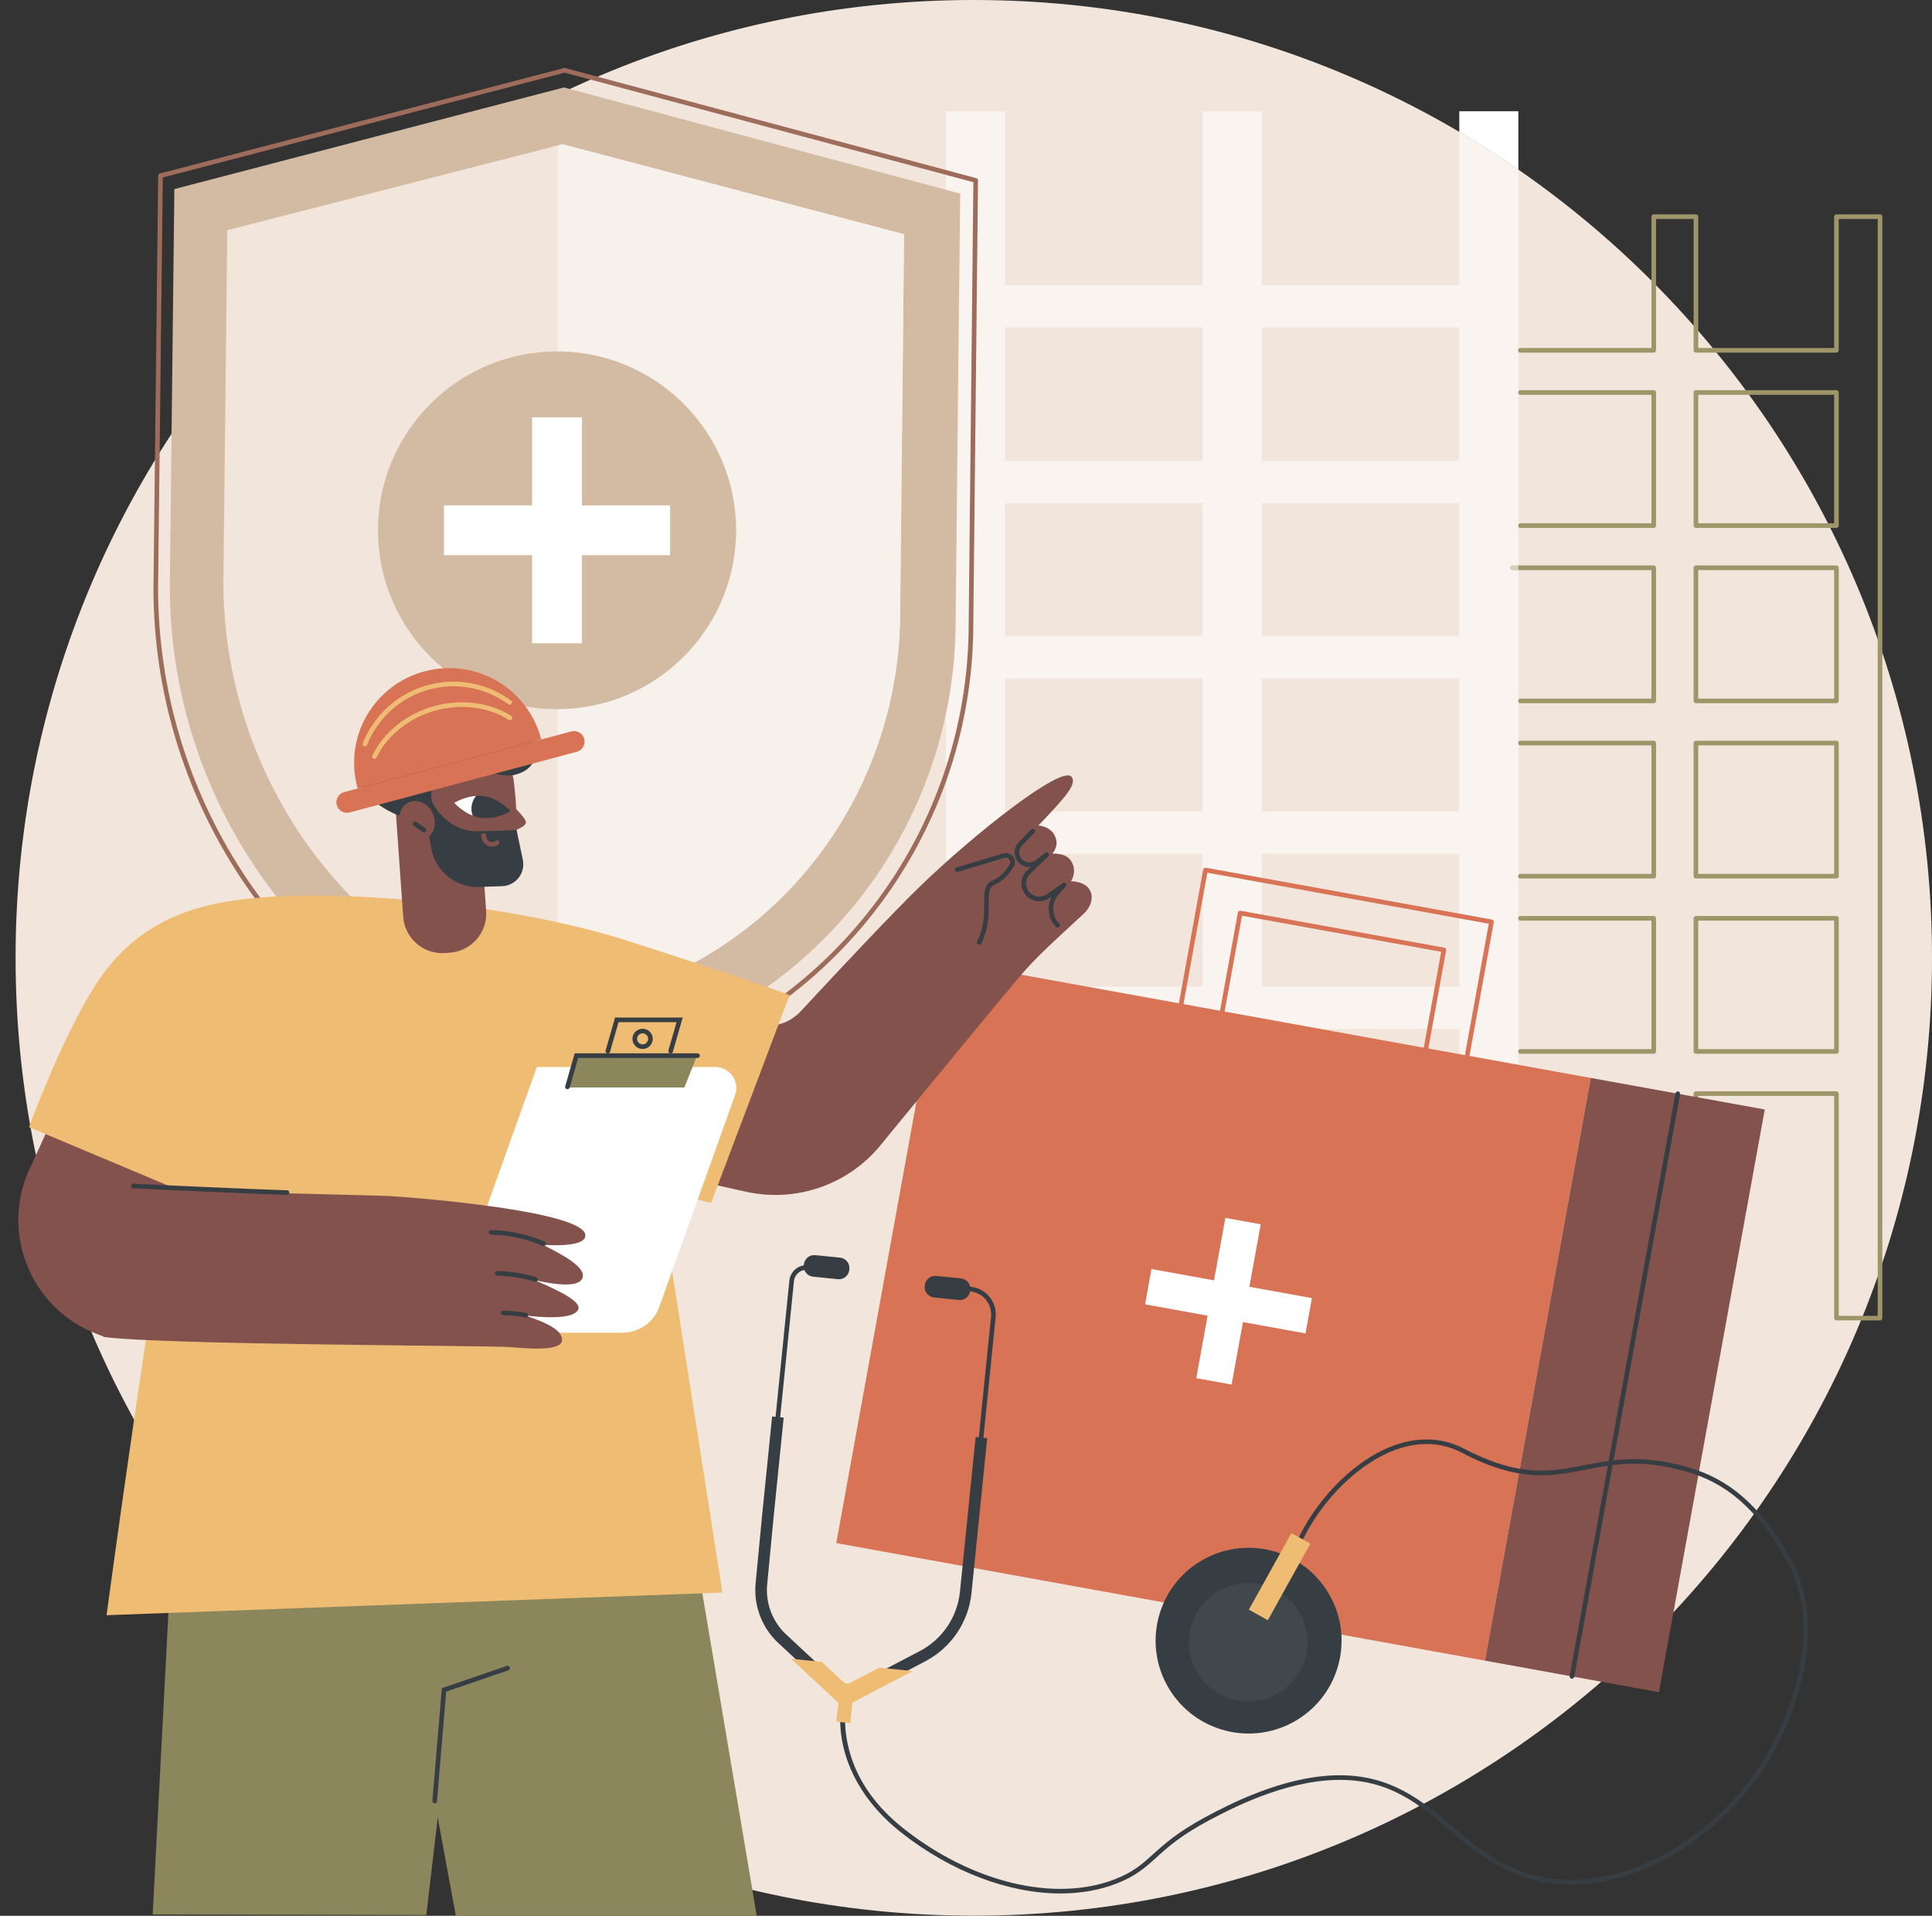 <?xml version="1.0" encoding="UTF-8"?><svg xmlns="http://www.w3.org/2000/svg" xmlns:xlink="http://www.w3.org/1999/xlink" height="1830.0" preserveAspectRatio="xMidYMid meet" version="1.0" viewBox="319.7 335.0 1845.7 1830.0" width="1845.7" zoomAndPan="magnify"><rect x="319.7" y="335.0" width="1845.7" height="1830.0" fill="#333333" stroke="none"/><defs><clipPath id="a"><path d="M 1713 441.27 L 1770.23 441.27 L 1770.23 498 L 1713 498 Z M 1713 441.27"/></clipPath><clipPath id="b"><path d="M 1223.359 441.27 L 1770.23 441.27 L 1770.23 1646.281 L 1223.359 1646.281 Z M 1223.359 441.27"/></clipPath><clipPath id="c"><path d="M 1762 668 L 1770.23 668 L 1770.23 1382 L 1762 1382 Z M 1762 668"/></clipPath><clipPath id="d"><path d="M 770 1095 L 808 1095 L 808 1117 L 770 1117 Z M 770 1095"/></clipPath><clipPath id="e"><path d="M 753.684 1101.898 C 753.684 1101.898 767.238 1093.371 782.059 1095.559 C 796.887 1097.75 807.367 1109.828 807.367 1109.828 C 807.367 1109.828 793.816 1118.359 778.992 1116.172 C 764.172 1113.98 753.684 1101.898 753.684 1101.898"/></clipPath></defs><g><g><path d="M 2165.406 1249.953 C 2165.406 1755.262 1755.574 2164.891 1249.996 2164.891 C 744.434 2164.891 334.59 1755.262 334.59 1249.953 C 334.59 744.641 744.434 335.004 1249.996 335.004 C 1755.574 335.004 2165.406 744.641 2165.406 1249.953" fill="#f2e6dc"/></g><g><path d="M 1899.574 839.273 L 1772.121 839.273 C 1770.91 839.273 1769.922 838.289 1769.922 837.078 C 1769.922 835.859 1770.91 834.871 1772.121 834.871 L 1897.363 834.871 L 1897.363 712.121 L 1772.121 712.121 C 1770.91 712.121 1769.922 711.133 1769.922 709.91 C 1769.922 708.688 1770.91 707.703 1772.121 707.703 L 1899.574 707.703 C 1900.793 707.703 1901.781 708.688 1901.781 709.91 L 1901.781 837.078 C 1901.781 838.289 1900.793 839.273 1899.574 839.273 M 1942.09 834.871 L 2071.906 834.871 L 2071.906 712.121 L 1942.09 712.121 L 1942.09 834.871 M 2074.102 839.273 L 1939.879 839.273 C 1938.656 839.273 1937.672 838.289 1937.672 837.078 L 1937.672 709.91 C 1937.672 708.688 1938.656 707.703 1939.879 707.703 L 2074.102 707.703 C 2075.324 707.703 2076.312 708.688 2076.312 709.91 L 2076.312 837.078 C 2076.312 838.289 2075.324 839.273 2074.102 839.273 M 1899.574 1006.711 L 1772.121 1006.711 C 1770.91 1006.711 1769.922 1005.723 1769.922 1004.5 C 1769.922 1003.281 1770.91 1002.293 1772.121 1002.293 L 1897.363 1002.293 L 1897.363 879.543 L 1764.75 879.543 C 1763.531 879.543 1762.543 878.555 1762.543 877.332 C 1762.543 876.113 1763.531 875.125 1764.75 875.125 L 1899.574 875.125 C 1900.793 875.125 1901.781 876.113 1901.781 877.332 L 1901.781 1004.5 C 1901.781 1005.723 1900.793 1006.711 1899.574 1006.711 M 1942.09 1002.293 L 2071.906 1002.293 L 2071.906 879.543 L 1942.09 879.543 L 1942.09 1002.293 M 2074.102 1006.711 L 1939.879 1006.711 C 1938.656 1006.711 1937.672 1005.723 1937.672 1004.5 L 1937.672 877.332 C 1937.672 876.113 1938.656 875.125 1939.879 875.125 L 2074.102 875.125 C 2075.324 875.125 2076.312 876.113 2076.312 877.332 L 2076.312 1004.5 C 2076.312 1005.723 2075.324 1006.711 2074.102 1006.711 M 1899.574 1174.133 L 1772.043 1174.133 C 1770.82 1174.133 1769.844 1173.145 1769.844 1171.926 C 1769.844 1170.703 1770.82 1169.727 1772.043 1169.727 L 1897.363 1169.727 L 1897.363 1046.977 L 1772.043 1046.977 C 1770.82 1046.977 1769.844 1045.988 1769.844 1044.77 C 1769.844 1043.547 1770.82 1042.559 1772.043 1042.559 L 1899.574 1042.559 C 1900.793 1042.559 1901.781 1043.547 1901.781 1044.77 L 1901.781 1171.926 C 1901.781 1173.145 1900.793 1174.133 1899.574 1174.133 M 1942.09 1169.727 L 2071.906 1169.727 L 2071.906 1046.977 L 1942.09 1046.977 L 1942.09 1169.727 M 2074.102 1174.133 L 1939.879 1174.133 C 1938.656 1174.133 1937.672 1173.145 1937.672 1171.926 L 1937.672 1044.77 C 1937.672 1043.547 1938.656 1042.559 1939.879 1042.559 L 2074.102 1042.559 C 2075.324 1042.559 2076.312 1043.547 2076.312 1044.77 L 2076.312 1171.926 C 2076.312 1173.145 2075.324 1174.133 2074.102 1174.133 M 1899.574 1341.566 L 1772.105 1341.566 C 1770.883 1341.566 1769.898 1340.574 1769.898 1339.355 C 1769.898 1338.137 1770.883 1337.148 1772.105 1337.148 L 1897.363 1337.148 L 1897.363 1214.406 L 1772.082 1214.406 C 1770.859 1214.406 1769.871 1213.414 1769.871 1212.195 C 1769.871 1210.977 1770.859 1209.984 1772.082 1209.984 L 1899.574 1209.984 C 1900.793 1209.984 1901.781 1210.977 1901.781 1212.195 L 1901.781 1339.355 C 1901.781 1340.574 1900.793 1341.566 1899.574 1341.566 M 1942.09 1337.148 L 2071.906 1337.148 L 2071.906 1214.406 L 1942.09 1214.406 L 1942.09 1337.148 M 2074.102 1341.566 L 1939.879 1341.566 C 1938.656 1341.566 1937.672 1340.574 1937.672 1339.355 L 1937.672 1212.195 C 1937.672 1210.977 1938.656 1209.984 1939.879 1209.984 L 2074.102 1209.984 C 2075.324 1209.984 2076.312 1210.977 2076.312 1212.195 L 2076.312 1339.355 C 2076.312 1340.574 2075.324 1341.566 2074.102 1341.566 M 1899.574 1506.625 C 1898.352 1506.625 1897.363 1505.637 1897.363 1504.418 L 1897.363 1381.828 L 1764.75 1381.828 C 1763.531 1381.828 1762.543 1380.836 1762.543 1379.625 C 1762.543 1378.406 1763.531 1377.418 1764.75 1377.418 L 1899.574 1377.418 C 1900.793 1377.418 1901.781 1378.406 1901.781 1379.625 L 1901.781 1504.418 C 1901.781 1505.637 1900.793 1506.625 1899.574 1506.625 M 2115.746 1596.297 L 2074.102 1596.297 C 2072.883 1596.297 2071.906 1595.309 2071.906 1594.086 L 2071.906 1381.828 L 1942.09 1381.828 L 1942.09 1504.418 C 1942.09 1505.637 1941.102 1506.625 1939.879 1506.625 C 1938.656 1506.625 1937.672 1505.637 1937.672 1504.418 L 1937.672 1379.625 C 1937.672 1378.406 1938.656 1377.418 1939.879 1377.418 L 2074.102 1377.418 C 2075.324 1377.418 2076.312 1378.406 2076.312 1379.625 L 2076.312 1591.879 L 2113.539 1591.879 L 2113.539 544.164 L 2076.312 544.164 L 2076.312 669.645 C 2076.312 670.863 2075.324 671.852 2074.102 671.852 L 1939.879 671.852 C 1938.656 671.852 1937.672 670.863 1937.672 669.645 L 1937.672 544.164 L 1901.781 544.164 L 1901.781 669.645 C 1901.781 670.863 1900.793 671.852 1899.574 671.852 L 1772.027 671.852 C 1770.809 671.852 1769.82 670.863 1769.82 669.645 C 1769.82 668.422 1770.809 667.434 1772.027 667.434 L 1897.363 667.434 L 1897.363 541.957 C 1897.363 540.734 1898.352 539.746 1899.574 539.746 L 1939.879 539.746 C 1941.102 539.746 1942.09 540.734 1942.09 541.957 L 1942.09 667.434 L 2071.906 667.434 L 2071.906 541.957 C 2071.906 540.734 2072.883 539.746 2074.102 539.746 L 2115.746 539.746 C 2116.969 539.746 2117.957 540.734 2117.957 541.957 L 2117.957 1594.086 C 2117.957 1595.309 2116.969 1596.297 2115.746 1596.297" fill="#9e9569"/></g><g clip-path="url(#a)"><path d="M 1770.223 497.016 C 1751.898 484.332 1733.055 472.297 1713.793 460.969 L 1713.793 441.277 L 1770.223 441.277 L 1770.223 497.016" fill="#fff"/></g><g clip-path="url(#b)"><path d="M 1770.223 1646.281 L 1223.355 1646.281 L 1223.355 441.277 L 1279.781 441.277 L 1279.781 607.363 L 1468.578 607.363 L 1468.578 441.277 L 1525.008 441.277 L 1525.008 607.363 L 1713.793 607.363 L 1713.793 460.969 C 1733.055 472.297 1751.898 484.332 1770.223 497.016 L 1770.223 668.367 C 1769.957 668.723 1769.809 669.176 1769.809 669.656 C 1769.809 670.137 1769.957 670.59 1770.223 670.945 L 1770.223 708.785 C 1770.023 709.125 1769.922 709.504 1769.922 709.922 C 1769.922 710.34 1770.023 710.719 1770.223 711.047 L 1770.223 835.957 C 1770.023 836.285 1769.922 836.664 1769.922 837.082 C 1769.922 837.5 1770.023 837.879 1770.223 838.207 L 1770.223 875.137 L 1764.73 875.137 C 1763.516 875.137 1762.531 876.121 1762.531 877.348 C 1762.531 878.559 1763.516 879.559 1764.73 879.559 L 1770.223 879.559 L 1770.223 1003.383 C 1770.023 1003.711 1769.922 1004.09 1769.922 1004.508 C 1769.922 1004.926 1770.023 1005.316 1770.223 1005.645 L 1770.223 1043.512 C 1769.973 1043.875 1769.832 1044.305 1769.832 1044.773 C 1769.832 1045.242 1769.973 1045.672 1770.223 1046.035 L 1770.223 1170.684 C 1769.973 1171.039 1769.832 1171.48 1769.832 1171.934 C 1769.832 1172.402 1769.973 1172.832 1770.223 1173.199 L 1770.223 1211 C 1769.996 1211.34 1769.871 1211.758 1769.871 1212.199 C 1769.871 1212.641 1769.996 1213.059 1770.223 1213.41 L 1770.223 1338.195 C 1770.008 1338.531 1769.883 1338.934 1769.883 1339.363 C 1769.883 1339.793 1770.008 1340.203 1770.223 1340.543 L 1770.223 1377.422 L 1764.73 1377.422 C 1763.516 1377.422 1762.531 1378.414 1762.531 1379.633 C 1762.531 1380.844 1763.516 1381.832 1764.73 1381.832 L 1770.223 1381.832 L 1770.223 1646.281 M 1525.008 1485.293 L 1525.008 1610.094 L 1713.793 1610.094 L 1713.793 1485.293 L 1525.008 1485.293 M 1279.781 1485.293 L 1279.781 1610.094 L 1468.578 1610.094 L 1468.578 1485.293 L 1279.781 1485.293 M 1525.008 1317.863 L 1525.008 1445.035 L 1713.793 1445.035 L 1713.793 1317.863 L 1525.008 1317.863 M 1279.781 1317.863 L 1279.781 1445.035 L 1468.578 1445.035 L 1468.578 1317.863 L 1279.781 1317.863 M 1525.008 1150.438 L 1525.008 1277.605 L 1713.793 1277.605 L 1713.793 1150.438 L 1525.008 1150.438 M 1279.781 1150.438 L 1279.781 1277.605 L 1468.578 1277.605 L 1468.578 1150.438 L 1279.781 1150.438 M 1525.008 983.012 L 1525.008 1110.172 L 1713.793 1110.172 L 1713.793 983.012 L 1525.008 983.012 M 1279.781 983.012 L 1279.781 1110.172 L 1468.578 1110.172 L 1468.578 983.012 L 1279.781 983.012 M 1525.008 815.586 L 1525.008 942.746 L 1713.793 942.746 L 1713.793 815.586 L 1525.008 815.586 M 1279.781 815.586 L 1279.781 942.746 L 1468.578 942.746 L 1468.578 815.586 L 1279.781 815.586 M 1525.008 647.629 L 1525.008 775.32 L 1713.793 775.32 L 1713.793 647.629 L 1525.008 647.629 M 1279.781 647.629 L 1279.781 775.32 L 1468.578 775.32 L 1468.578 647.629 L 1279.781 647.629" fill="#f9f4f0"/></g><g clip-path="url(#c)"><path d="M 1770.238 1381.828 L 1764.742 1381.828 C 1763.527 1381.828 1762.551 1380.836 1762.551 1379.629 C 1762.551 1378.406 1763.527 1377.418 1764.742 1377.418 L 1770.238 1377.418 L 1770.238 1381.828 M 1770.238 1340.535 C 1770.012 1340.195 1769.898 1339.793 1769.898 1339.355 C 1769.898 1338.926 1770.012 1338.523 1770.238 1338.184 L 1770.238 1340.535 M 1770.238 1213.41 C 1770 1213.059 1769.879 1212.633 1769.879 1212.195 C 1769.879 1211.746 1770 1211.34 1770.238 1210.98 L 1770.238 1213.41 M 1770.238 1173.191 C 1769.988 1172.832 1769.844 1172.395 1769.844 1171.922 C 1769.844 1171.473 1769.988 1171.023 1770.238 1170.672 L 1770.238 1173.191 M 1770.238 1046.02 C 1769.988 1045.66 1769.844 1045.234 1769.844 1044.762 C 1769.844 1044.301 1769.988 1043.863 1770.238 1043.504 L 1770.238 1046.02 M 1770.238 1005.633 C 1770.035 1005.309 1769.922 1004.914 1769.922 1004.512 C 1769.922 1004.082 1770.035 1003.703 1770.238 1003.375 L 1770.238 1005.633 M 1770.238 879.543 L 1764.742 879.543 C 1763.527 879.543 1762.551 878.555 1762.551 877.34 C 1762.551 876.117 1763.527 875.125 1764.742 875.125 L 1770.238 875.125 L 1770.238 879.543 M 1770.238 838.203 C 1770.035 837.875 1769.922 837.48 1769.922 837.078 C 1769.922 836.66 1770.035 836.27 1770.238 835.941 L 1770.238 838.203 M 1770.238 711.043 C 1770.035 710.707 1769.922 710.324 1769.922 709.906 C 1769.922 709.492 1770.035 709.109 1770.238 708.785 L 1770.238 711.043 M 1770.238 670.938 C 1769.969 670.578 1769.82 670.129 1769.82 669.645 C 1769.82 669.16 1769.969 668.711 1770.238 668.352 L 1770.238 670.938" fill="#d4d0bd"/></g><g><path d="M 1738.32 1921.27 L 1118.621 1808.969 L 1219.707 1252.363 L 1839.422 1364.672 L 1738.32 1921.27" fill="#d87355"/></g><g><path d="M 1904.527 1951.391 L 1738.316 1921.27 L 1839.426 1364.668 L 2005.633 1394.789 L 1904.527 1951.391" fill="#84524d"/></g><g><path d="M 1821.43 1938.539 C 1821.301 1938.539 1821.172 1938.531 1821.031 1938.5 C 1819.824 1938.289 1819.035 1937.141 1819.246 1935.941 L 1920.344 1379.344 C 1920.57 1378.141 1921.715 1377.344 1922.922 1377.562 C 1924.113 1377.781 1924.914 1378.922 1924.691 1380.121 L 1823.594 1936.73 C 1823.402 1937.793 1822.469 1938.539 1821.43 1938.539" fill="#363e44"/></g><g><path d="M 1431 1400.379 L 1699.883 1449.109 L 1741.977 1217.34 L 1473.098 1168.609 Z M 1701.66 1453.879 C 1701.535 1453.879 1701.406 1453.867 1701.277 1453.848 L 1428.043 1404.324 C 1427.465 1404.227 1426.949 1403.895 1426.617 1403.414 C 1426.285 1402.93 1426.156 1402.344 1426.266 1401.762 L 1469.141 1165.652 C 1469.367 1164.453 1470.492 1163.648 1471.715 1163.863 L 1744.945 1213.387 C 1745.523 1213.492 1746.027 1213.812 1746.359 1214.297 C 1746.695 1214.789 1746.82 1215.379 1746.727 1215.957 L 1703.836 1452.07 C 1703.645 1453.129 1702.711 1453.879 1701.66 1453.879" fill="#d87355"/></g><g><path d="M 1476.465 1373.543 L 1666.742 1408.02 L 1696.504 1244.188 L 1506.223 1209.703 Z M 1668.527 1412.789 C 1668.395 1412.789 1668.27 1412.789 1668.121 1412.766 L 1473.512 1377.488 C 1472.926 1377.383 1472.414 1377.059 1472.082 1376.57 C 1471.758 1376.09 1471.621 1375.504 1471.727 1374.922 L 1502.277 1206.75 C 1502.496 1205.547 1503.625 1204.742 1504.836 1204.965 L 1699.465 1240.23 C 1700.039 1240.336 1700.551 1240.66 1700.887 1241.152 C 1701.219 1241.633 1701.344 1242.227 1701.242 1242.801 L 1670.699 1410.984 C 1670.5 1412.059 1669.574 1412.789 1668.527 1412.789" fill="#d87355"/></g><g><path d="M 1573.012 1574.969 L 1513.27 1564.141 L 1524.109 1504.469 L 1490.34 1498.352 L 1479.5 1558.02 L 1419.762 1547.199 L 1413.629 1580.93 L 1473.371 1591.75 L 1462.531 1651.43 L 1496.301 1657.551 L 1507.141 1597.871 L 1566.879 1608.699 L 1573.012 1574.969" fill="#fff"/></g><g><path d="M 1332.809 2143.68 C 1283.605 2143.68 1228.133 2123.039 1180.07 2085.02 C 1135.973 2050.129 1115.223 2001.688 1124.555 1955.438 C 1124.793 1954.25 1125.953 1953.48 1127.152 1953.719 C 1128.352 1953.957 1129.121 1955.117 1128.883 1956.32 C 1125.512 1973.02 1119.434 2031.41 1182.812 2081.559 C 1248.332 2133.398 1327.66 2152.418 1384.926 2130.031 C 1402.562 2123.129 1410.809 2115.668 1421.246 2106.219 C 1431.965 2096.52 1445.305 2084.438 1473.52 2069.508 C 1492.84 2059.281 1544.18 2032.098 1595.867 2030.809 C 1647.965 2029.527 1678.254 2055.098 1707.539 2079.848 C 1734.211 2102.379 1761.789 2125.668 1806.34 2129.891 C 1889.246 2137.738 1966.969 2076.898 2004.09 2017.059 C 2011.188 2005.629 2072.051 1903.02 2024.797 1822.688 C 1997.504 1776.297 1969.48 1751.797 1931.059 1740.77 C 1887.82 1728.34 1860.5 1733.719 1834.066 1738.918 C 1801.648 1745.301 1771.039 1751.328 1716.359 1722.719 C 1696.566 1712.359 1674.727 1711.59 1651.457 1720.41 C 1613.43 1734.82 1575.289 1775.258 1558.707 1818.746 C 1558.289 1819.887 1557 1820.457 1555.867 1820.027 C 1554.719 1819.598 1554.148 1818.32 1554.594 1817.18 C 1571.594 1772.59 1610.777 1731.098 1649.887 1716.277 C 1674.051 1707.117 1697.738 1708 1718.398 1718.809 C 1771.688 1746.688 1801.586 1740.809 1833.215 1734.59 C 1860.152 1729.289 1888.012 1723.797 1932.281 1736.527 C 1971.875 1747.898 2000.688 1772.996 2028.609 1820.449 C 2077.176 1903.02 2015.09 2007.73 2007.852 2019.391 C 1972.27 2076.75 1899.938 2134.98 1820.891 2134.988 C 1815.922 2134.988 1810.938 2134.758 1805.918 2134.281 C 1759.992 2129.938 1731.879 2106.188 1704.699 2083.219 C 1674.711 2057.891 1646.383 2033.969 1595.984 2035.219 C 1545.328 2036.488 1494.648 2063.309 1475.57 2073.41 C 1447.855 2088.078 1435.289 2099.457 1424.203 2109.5 C 1413.867 2118.859 1404.922 2126.949 1386.531 2134.141 C 1370.105 2140.559 1351.934 2143.68 1332.809 2143.68" fill="#363e44"/></g><g><path d="M 1466.789 1826.141 C 1508.84 1800.922 1563.398 1814.52 1588.66 1856.52 C 1613.922 1898.52 1600.301 1953.031 1558.25 1978.25 C 1516.199 2003.48 1461.629 1989.879 1436.379 1947.879 C 1411.121 1905.871 1424.738 1851.371 1466.789 1826.141" fill="#363e44"/></g><g><path d="M 1482.988 1855.238 C 1509.801 1839.16 1544.578 1847.828 1560.68 1874.609 C 1576.781 1901.391 1568.102 1936.129 1541.301 1952.211 C 1514.488 1968.301 1479.711 1959.629 1463.602 1932.852 C 1447.5 1906.07 1456.18 1871.328 1482.988 1855.238" fill="#40484c"/></g><g><path d="M 1553.41 1799.441 L 1571.531 1809.48 L 1530.91 1882.648 L 1512.789 1872.609 L 1553.41 1799.441" fill="#efbc73"/></g><g><path d="M 1126.352 1958.559 L 1065.398 1901.879 C 1050.621 1888.141 1042.941 1867.961 1044.852 1847.879 L 1051.031 1782.988 L 1073.789 1558.379 C 1074.699 1549.48 1082.352 1542.949 1091.328 1543.512 L 1108.051 1544.559 C 1109.27 1544.629 1110.191 1545.68 1110.121 1546.898 C 1110.039 1548.121 1109.012 1549.051 1107.781 1548.961 L 1091.051 1547.922 C 1084.488 1547.52 1078.852 1552.301 1078.191 1558.82 L 1055.422 1783.422 L 1049.25 1848.301 C 1047.469 1867.02 1054.629 1885.84 1068.41 1898.648 L 1127.078 1953.199 L 1199.828 1915.191 C 1222.672 1903.25 1237.762 1880.828 1240.199 1855.199 L 1245.488 1799.699 L 1266.461 1592.789 C 1267.078 1586.781 1265.262 1580.93 1261.359 1576.309 C 1257.461 1571.68 1251.98 1568.91 1245.93 1568.5 L 1235.84 1567.82 C 1234.621 1567.73 1233.699 1566.68 1233.789 1565.469 C 1233.871 1564.25 1234.93 1563.328 1236.141 1563.41 L 1246.23 1564.09 C 1253.48 1564.578 1260.051 1567.91 1264.738 1573.461 C 1269.41 1579 1271.59 1586.02 1270.859 1593.23 L 1249.891 1800.141 L 1244.602 1855.621 C 1242.012 1882.738 1226.039 1906.469 1201.879 1919.102 L 1126.352 1958.559" fill="#363e44"/></g><g><path d="M 1203.121 1563.512 L 1203.211 1562.648 C 1203.762 1557.199 1208.629 1553.23 1214.078 1553.781 L 1237.781 1556.18 C 1243.23 1556.73 1247.211 1561.602 1246.648 1567.051 L 1246.57 1567.91 C 1246.02 1573.359 1241.148 1577.328 1235.699 1576.781 L 1211.988 1574.379 C 1206.539 1573.828 1202.57 1568.961 1203.121 1563.512" fill="#363e44"/></g><g><path d="M 1087.59 1543.648 L 1087.68 1542.801 C 1088.23 1537.352 1093.102 1533.371 1098.551 1533.93 L 1122.25 1536.32 C 1127.711 1536.871 1131.68 1541.738 1131.129 1547.191 L 1131.039 1548.051 C 1130.488 1553.5 1125.621 1557.469 1120.172 1556.922 L 1096.469 1554.52 C 1091.012 1553.969 1087.039 1549.102 1087.59 1543.648" fill="#363e44"/></g><g><path d="M 1203.398 1922.051 C 1228.422 1908.98 1244.98 1884.48 1247.828 1856.441 C 1247.84 1856.27 1247.859 1856.102 1247.879 1855.93 L 1253.5 1800.5 L 1262.789 1708.809 L 1251.738 1707.699 L 1242.449 1799.422 L 1236.82 1854.879 C 1236.809 1855.031 1236.789 1855.172 1236.781 1855.32 C 1234.32 1879.641 1219.961 1900.891 1198.25 1912.23 L 1127.609 1949.148 L 1070.68 1896.211 C 1057.66 1884.102 1050.91 1866.309 1052.602 1848.621 L 1058.789 1783.762 L 1068.379 1689.148 L 1057.34 1688.039 L 1047.738 1782.68 L 1041.551 1847.57 C 1039.539 1868.672 1047.602 1889.879 1063.129 1904.328 L 1125.801 1962.609 L 1203.398 1922.051" fill="#363e44"/></g><g><path d="M 1191.699 1931.238 L 1159.59 1927.988 L 1131.961 1942.43 C 1129.73 1943.602 1127.012 1943.23 1125.172 1941.52 L 1104.648 1922.441 L 1075.398 1919.48 L 1125.34 1965.922 L 1191.699 1931.238" fill="#efbc73"/></g><g><path d="M 1118.73 1979.59 L 1121.969 1947.602 L 1135.23 1948.941 L 1131.988 1980.941 L 1118.73 1979.59" fill="#efbc73"/></g><g><path d="M 973.793 1322.336 L 855.117 1373.832 L 770.559 1336.715 C 595.172 1259.734 481.93 1086.473 481.93 895.117 L 486.27 515.598 L 858.43 418.523 L 1236.984 519.926 L 1232.645 928.129 C 1232.645 1099.293 1130.965 1254.145 973.793 1322.336" fill="#d3bba3"/></g><g><path d="M 956.723 1267.469 L 854.512 1312.949 L 781.684 1280.168 C 630.633 1212.172 533.105 1059.137 533.105 890.117 L 536.844 554.902 L 857.137 472.77 L 1183.391 558.734 L 1179.652 919.281 C 1179.652 1070.465 1092.082 1207.234 956.723 1267.469" fill="#f2e6dc"/></g><g><path d="M 857.141 472.77 L 852.445 473.977 L 852.445 1312.02 L 854.512 1312.949 L 956.723 1267.469 C 1092.082 1207.234 1179.652 1070.465 1179.652 919.281 L 1183.391 558.734 L 857.141 472.77" fill="#f7f1eb"/></g><g><path d="M 475.207 504.551 L 470.723 896.586 C 470.723 1094.137 587.738 1273.18 768.836 1352.66 L 855.676 1390.781 L 977.91 1337.75 C 1140.23 1267.32 1245.121 1107.578 1245.121 930.809 L 1249.602 509.02 L 859.102 404.414 Z M 855.672 1395.398 C 855.367 1395.398 855.066 1395.34 854.785 1395.211 L 767.059 1356.711 C 584.359 1276.508 466.309 1095.902 466.309 896.562 L 470.812 502.809 C 470.824 501.816 471.496 500.941 472.461 500.695 L 858.551 399.996 C 858.918 399.891 859.309 399.891 859.68 399.996 L 1252.398 505.195 C 1253.379 505.465 1254.051 506.34 1254.039 507.359 L 1249.539 930.832 C 1249.539 1109.34 1143.609 1270.672 979.668 1341.801 L 978.789 1339.77 L 979.668 1341.801 L 856.551 1395.219 C 856.27 1395.34 855.969 1395.398 855.672 1395.398" fill="#9e6c5a"/></g><g><path d="M 1022.922 841.535 C 1022.922 935.91 946.332 1012.406 851.855 1012.406 C 757.383 1012.406 680.797 935.91 680.797 841.535 C 680.797 747.172 757.383 670.668 851.855 670.668 C 946.332 670.668 1022.922 747.172 1022.922 841.535" fill="#d3bba3"/></g><g><path d="M 959.883 817.758 L 875.66 817.758 L 875.66 733.633 L 828.055 733.633 L 828.055 817.758 L 743.832 817.758 L 743.832 865.32 L 828.055 865.32 L 828.055 949.445 L 875.66 949.445 L 875.66 865.32 L 959.883 865.32 L 959.883 817.758" fill="#fff"/></g><g><path d="M 659.203 1644.199 L 755.176 2165 L 1042.641 2165 L 949.621 1613.609 L 659.203 1644.199" fill="#8b865c"/></g><g><path d="M 490.781 1680.359 L 465.559 2163.699 L 726.969 2164.23 L 782.074 1694.262 L 490.781 1680.359" fill="#8b865c"/></g><g><path d="M 734.977 2057.59 L 734.789 2057.578 C 733.574 2057.48 732.672 2056.41 732.773 2055.199 L 741.801 1947.602 L 803.824 1926.32 C 804.98 1925.922 806.234 1926.539 806.629 1927.691 C 807.023 1928.84 806.41 1930.102 805.258 1930.488 L 745.957 1950.84 L 737.176 2055.559 C 737.074 2056.719 736.109 2057.59 734.977 2057.59" fill="#363e44"/></g><g><path d="M 412.809 1609.469 L 420.289 1612.301 L 555.312 1426.59 L 416.004 1302.789 L 347.754 1452.078 C 319.719 1513.41 349.543 1585.578 412.809 1609.469" fill="#84524d"/></g><g><path d="M 973.246 1277.172 C 973.246 1277.172 1045.41 1343.301 1085.141 1300.488 C 1126.379 1256.051 1174.539 1204.852 1199.512 1180.781 C 1251 1131.141 1334.281 1065.32 1343.379 1077.039 C 1348.559 1083.719 1339.059 1095.031 1311.672 1123.59 C 1314.5 1123.531 1323.141 1125.449 1326.922 1132.43 C 1332.531 1142.75 1325.391 1149.551 1325.051 1150.441 C 1326.012 1150.34 1337 1149.789 1341.93 1156.07 C 1347.469 1163.141 1346.32 1170.68 1342.922 1176.852 C 1345.309 1176.68 1355.559 1177.609 1359.98 1183.879 C 1365.73 1192.031 1361.16 1202.07 1355.141 1207.699 C 1344.109 1218.031 1313.238 1245.512 1298.781 1262.121 C 1280.789 1282.781 1210.27 1368.641 1160.82 1429.012 C 1129.879 1466.781 1080.199 1483.941 1032.41 1473.371 L 975.391 1460.75 L 973.246 1277.172" fill="#84524d"/></g><g><path d="M 1255.129 1237.352 C 1254.801 1237.352 1254.461 1237.281 1254.141 1237.121 C 1253.051 1236.57 1252.609 1235.238 1253.16 1234.148 C 1259.988 1220.59 1259.93 1208.199 1259.879 1198.238 C 1259.828 1188.012 1259.789 1179.18 1268.629 1175.762 C 1273.922 1173.719 1279.32 1168.551 1284.25 1160.809 C 1285.23 1159.262 1285.16 1157.461 1284.039 1155.98 C 1283.148 1154.809 1281.449 1153.789 1279.301 1154.43 L 1234.711 1167.859 C 1233.551 1168.211 1232.309 1167.551 1231.961 1166.379 C 1231.609 1165.211 1232.27 1163.98 1233.441 1163.629 L 1278.031 1150.211 C 1281.59 1149.141 1285.32 1150.359 1287.559 1153.32 C 1289.77 1156.23 1289.93 1160.109 1287.969 1163.18 C 1282.449 1171.852 1276.48 1177.461 1270.219 1179.879 C 1264.469 1182.109 1264.238 1187.398 1264.301 1198.219 C 1264.352 1208.648 1264.41 1221.629 1257.109 1236.141 C 1256.719 1236.91 1255.941 1237.352 1255.129 1237.352" fill="#363e44"/></g><g><path d="M 1330.059 1221.109 C 1329.469 1221.109 1328.891 1220.879 1328.461 1220.43 C 1320.961 1212.52 1319.531 1200.879 1324.219 1191.551 L 1322.48 1192.781 C 1315.738 1197.531 1306.559 1196.801 1300.66 1191.039 C 1297.328 1187.801 1295.512 1183.461 1295.512 1178.828 C 1295.52 1174.191 1297.371 1169.859 1300.699 1166.629 L 1304.238 1163.211 C 1299.73 1163.559 1295.18 1161.801 1292.16 1158.109 C 1287.621 1152.559 1287.98 1144.512 1293.012 1139.391 L 1304.941 1127.238 C 1305.789 1126.371 1307.191 1126.359 1308.059 1127.211 C 1308.93 1128.07 1308.941 1129.469 1308.09 1130.34 L 1296.16 1142.48 C 1292.711 1145.988 1292.461 1151.512 1295.578 1155.32 C 1298.891 1159.359 1304.949 1160.031 1309.078 1156.809 L 1318.34 1149.59 C 1319.27 1148.871 1320.59 1149 1321.359 1149.879 C 1322.129 1150.77 1322.07 1152.102 1321.23 1152.922 L 1303.77 1169.809 C 1301.301 1172.199 1299.93 1175.398 1299.93 1178.84 C 1299.922 1182.27 1301.27 1185.48 1303.738 1187.879 C 1308.121 1192.148 1314.93 1192.691 1319.941 1189.172 L 1334.871 1178.66 C 1335.789 1178.012 1337.059 1178.172 1337.801 1179.012 C 1338.539 1179.859 1338.531 1181.129 1337.762 1181.961 L 1331.469 1188.781 C 1324.012 1196.852 1324.102 1209.422 1331.66 1217.391 C 1332.5 1218.27 1332.461 1219.672 1331.578 1220.512 C 1331.148 1220.91 1330.602 1221.109 1330.059 1221.109" fill="#363e44"/></g><g><path d="M 484.586 1469.289 L 347.418 1411.648 C 347.418 1411.648 378.559 1326.32 410.809 1276.051 C 444.965 1222.82 492.25 1200.379 555.312 1193.59 C 644.875 1183.941 806.477 1197.32 921.809 1234.48 C 1067.551 1281.441 1073.98 1285.711 1073.98 1285.711 L 998.965 1484.23 L 949.668 1471.422 L 1009.852 1856.25 L 421.48 1877.871 C 421.48 1877.871 467.438 1537.59 484.586 1469.289" fill="#efbc73"/></g><g><path d="M 914.352 1608.031 L 741.773 1608.031 L 832.535 1354.238 L 1003.07 1354.238 C 1016.93 1354.238 1026.621 1367.91 1021.969 1380.922 L 949.605 1583.262 C 944.297 1598.109 930.18 1608.031 914.352 1608.031" fill="#fff"/></g><g><path d="M 973.516 1373.75 L 860.805 1373.75 L 871.152 1342.461 L 986.004 1342.461 L 973.516 1373.75" fill="#8b865c"/></g><g><path d="M 861.797 1375.441 C 861.598 1375.441 861.391 1375.41 861.188 1375.352 C 860.016 1375.02 859.34 1373.789 859.676 1372.621 L 868.707 1341.141 L 986.105 1341.141 C 987.324 1341.141 988.312 1342.129 988.312 1343.352 C 988.312 1344.57 987.324 1345.551 986.105 1345.551 L 872.031 1345.551 L 863.918 1373.84 C 863.641 1374.809 862.758 1375.441 861.797 1375.441" fill="#363e44"/></g><g><path d="M 900.375 1341.289 C 900.176 1341.289 899.969 1341.262 899.766 1341.199 C 898.594 1340.859 897.914 1339.641 898.254 1338.469 L 907.285 1306.988 L 971.887 1306.988 L 962.508 1339.691 C 962.172 1340.859 960.949 1341.531 959.777 1341.199 C 958.605 1340.859 957.93 1339.641 958.262 1338.469 L 966.027 1311.398 L 910.609 1311.398 L 902.496 1339.691 C 902.219 1340.648 901.336 1341.289 900.375 1341.289" fill="#363e44"/></g><g><path d="M 933.598 1322.07 C 930.676 1322.07 928.301 1324.43 928.301 1327.34 C 928.301 1330.238 930.676 1332.602 933.598 1332.602 C 936.516 1332.602 938.891 1330.238 938.891 1327.34 C 938.891 1324.43 936.516 1322.07 933.598 1322.07 Z M 933.598 1337.02 C 928.242 1337.02 923.887 1332.672 923.887 1327.34 C 923.887 1322 928.242 1317.66 933.598 1317.66 C 938.949 1317.66 943.305 1322 943.305 1327.34 C 943.305 1332.672 938.949 1337.02 933.598 1337.02" fill="#363e44"/></g><g><path d="M 447.266 1469.309 C 515.34 1473.84 676.18 1476.609 691.871 1477.512 C 721.199 1479.18 878.371 1492.211 878.941 1515 C 879.215 1525.891 848.82 1524.738 838.559 1524.059 C 846.57 1528.68 879.281 1543.121 876.398 1554.988 C 873.012 1568.93 831.387 1557.672 830.629 1557.91 C 839.246 1561.781 874.199 1575.82 872.387 1584.809 C 870.023 1596.488 833.57 1593.141 822.707 1591.629 C 823.641 1593.27 858.766 1601.789 856.543 1615.84 C 854.914 1626.16 821.477 1623.031 806.965 1621.711 C 780.906 1620.25 476.895 1619.559 420.41 1612.238 C 398.301 1609.379 417.359 1490.539 447.266 1469.309" fill="#84524d"/></g><g><path d="M 593.887 1476.41 L 593.812 1476.41 C 559.199 1475.281 468.887 1471.281 446.922 1470.059 C 445.703 1469.988 444.773 1468.949 444.84 1467.73 C 444.906 1466.512 445.941 1465.59 447.168 1465.648 C 469.113 1466.871 559.367 1470.871 593.957 1472 C 595.176 1472.039 596.133 1473.059 596.09 1474.281 C 596.051 1475.469 595.07 1476.41 593.887 1476.41" fill="#363e44"/></g><g><path d="M 838.98 1525.211 C 838.691 1525.211 838.395 1525.148 838.109 1525.031 C 832.555 1522.641 826.785 1520.629 820.969 1519.031 C 810.516 1516.172 799.672 1514.59 788.738 1514.352 C 787.52 1514.32 786.555 1513.309 786.582 1512.102 C 786.609 1510.879 787.664 1509.879 788.836 1509.941 C 800.133 1510.191 811.336 1511.82 822.137 1514.781 C 828.148 1516.422 834.105 1518.512 839.852 1520.969 C 840.973 1521.449 841.488 1522.75 841.012 1523.871 C 840.652 1524.699 839.836 1525.211 838.98 1525.211" fill="#363e44"/></g><g><path d="M 831.258 1559.398 C 831.043 1559.398 830.824 1559.371 830.609 1559.301 C 829.398 1558.93 828.156 1558.57 826.891 1558.219 C 816.438 1555.359 805.598 1553.781 794.66 1553.539 C 793.441 1553.512 792.477 1552.5 792.504 1551.281 C 792.531 1550.059 793.582 1549.102 794.758 1549.129 C 806.055 1549.379 817.258 1551 828.059 1553.961 C 829.367 1554.32 830.648 1554.691 831.902 1555.078 C 833.07 1555.441 833.727 1556.672 833.367 1557.84 C 833.074 1558.789 832.203 1559.398 831.258 1559.398" fill="#363e44"/></g><g><path d="M 822.02 1593.48 C 821.887 1593.48 821.75 1593.469 821.617 1593.449 C 814.648 1592.16 807.5 1591.43 800.363 1591.281 C 799.145 1591.25 798.18 1590.238 798.207 1589.02 C 798.23 1587.801 799.27 1586.84 800.461 1586.859 C 807.836 1587.031 815.219 1587.781 822.414 1589.109 C 823.613 1589.328 824.406 1590.48 824.188 1591.68 C 823.992 1592.738 823.062 1593.48 822.02 1593.48" fill="#363e44"/></g><g><path d="M 802.141 1170.172 C 784.746 1184.398 730.543 1152.871 730.543 1152.871 L 696.594 1093.301 C 694.371 1061.84 718.176 1034.539 749.766 1032.328 C 781.355 1030.109 808.766 1053.82 810.992 1085.281 C 810.992 1085.281 819.852 1155.672 802.141 1170.172" fill="#84524d"/></g><g><path d="M 744.805 1245.359 L 749.445 1245.031 C 770.055 1243.59 785.582 1225.699 784.125 1205.102 L 774.211 1064.871 L 694.977 1070.43 L 704.895 1210.699 C 706.352 1231.289 724.215 1246.801 744.805 1245.359" fill="#84524d"/></g><g><path d="M 805.477 1100.719 C 805.477 1100.719 822.703 1116.34 822.164 1120.82 C 821.52 1126.16 803.875 1130.641 803.875 1130.641 C 803.875 1130.641 805.906 1100.73 805.477 1100.719" fill="#84524d"/></g><g><path d="M 753.688 1101.898 C 753.688 1101.898 762.898 1096.102 774.441 1095.289 C 776.898 1095.121 773.648 1115.02 771.238 1114.078 C 760.645 1109.922 753.688 1101.898 753.688 1101.898" fill="#fff"/></g><g clip-path="url(#d)"><g clip-path="url(#e)"><path d="M 774.895 1094.762 C 781.992 1086.621 794.371 1085.75 802.543 1092.82 C 810.715 1099.891 811.59 1112.211 804.488 1120.352 C 797.395 1128.488 785.016 1129.359 776.844 1122.289 C 768.672 1115.219 767.801 1102.898 774.895 1094.762" fill="#363e44"/></g></g><g><path d="M 732.617 1101.43 C 732.617 1101.43 745.973 1129.602 776.777 1129.051 C 807.582 1128.512 813.164 1127.57 813.164 1127.57 L 819.18 1156.371 C 821.832 1169.07 812.344 1181.078 799.328 1181.5 L 777.289 1182.219 C 754.996 1182.941 735.574 1167.211 731.742 1145.32 L 727.523 1121.191 L 697.98 1112.879 C 697.98 1112.879 649.184 1093.602 664.707 1059.309 C 674.535 1037.602 694.488 1044.289 694.488 1044.289 L 754.828 985.289 C 768.355 973.309 782.449 983 796.113 994.82 C 796.113 994.82 824.707 1013.75 811.852 1025.16 L 802.488 1033.48 L 812.188 1030.828 C 820.023 1028.691 830.352 1044.801 830.352 1044.801 C 834.547 1060.039 827.062 1071.352 811.637 1075.078 C 803.238 1077.121 793.523 1074.09 785.059 1072.379 C 755.41 1066.371 725.953 1076.031 732.617 1101.43" fill="#363e44"/></g><g><path d="M 733.289 1112.352 C 737.496 1122.031 734.152 1132.801 725.82 1136.391 C 717.484 1139.98 707.32 1135.039 703.109 1125.359 C 698.902 1115.68 702.246 1104.922 710.578 1101.32 C 718.914 1097.73 729.078 1102.672 733.289 1112.352" fill="#84524d"/></g><g><path d="M 789.844 1143.719 C 788.145 1143.719 786.441 1143.301 784.902 1142.449 C 781.516 1140.578 779.445 1136.871 779.633 1133 C 779.691 1131.781 780.762 1130.852 781.941 1130.898 C 783.16 1130.961 784.102 1131.988 784.043 1133.211 C 783.938 1135.41 785.113 1137.52 787.035 1138.578 C 789.035 1139.691 791.523 1139.512 793.375 1138.129 C 794.355 1137.41 795.734 1137.609 796.465 1138.59 C 797.191 1139.57 796.988 1140.949 796.012 1141.68 C 794.195 1143.031 792.02 1143.719 789.844 1143.719" fill="#84524d"/></g><g><path d="M 724.746 1130.059 C 724.312 1130.059 723.879 1129.93 723.496 1129.672 L 714.965 1123.801 C 713.961 1123.109 713.707 1121.738 714.398 1120.73 C 715.09 1119.73 716.465 1119.469 717.469 1120.16 L 726 1126.031 C 727.004 1126.719 727.258 1128.102 726.566 1129.102 C 726.137 1129.73 725.449 1130.059 724.746 1130.059" fill="#363e44"/></g><g><path d="M 836.711 1041.359 C 836.613 1040.969 836.531 1040.57 836.426 1040.18 C 823.438 991.961 773.66 963.352 725.242 976.289 C 676.828 989.219 648.105 1038.801 661.094 1087.02 C 661.199 1087.422 661.328 1087.801 661.438 1088.191 L 836.711 1041.359" fill="#d87355"/></g><g><path d="M 668.324 1048.012 C 668.059 1048.012 667.785 1047.961 667.52 1047.852 C 666.383 1047.41 665.828 1046.121 666.273 1044.988 C 677.023 1017.719 700.387 996.91 728.762 989.328 C 756.18 982.012 785.039 987.41 807.938 1004.172 C 808.926 1004.891 809.141 1006.27 808.418 1007.262 C 807.699 1008.238 806.316 1008.461 805.332 1007.738 C 783.516 991.77 756.016 986.621 729.898 993.59 C 702.871 1000.82 680.621 1020.629 670.383 1046.609 C 670.039 1047.48 669.207 1048.012 668.324 1048.012" fill="#efbc73"/></g><g><path d="M 677.418 1059.859 C 677.098 1059.859 676.77 1059.789 676.461 1059.641 C 675.363 1059.109 674.902 1057.801 675.43 1056.699 C 686.312 1034.109 708.656 1016.391 735.199 1009.289 C 760.848 1002.441 787.434 1005.922 808.148 1018.84 C 809.184 1019.48 809.496 1020.84 808.852 1021.879 C 808.207 1022.91 806.848 1023.23 805.812 1022.578 C 786.133 1010.309 760.805 1007.02 736.34 1013.559 C 711.023 1020.32 689.738 1037.172 679.406 1058.609 C 679.027 1059.398 678.238 1059.859 677.418 1059.859" fill="#efbc73"/></g><g><path d="M 870.676 1053.121 L 653.797 1111.07 C 648.402 1112.512 642.863 1109.32 641.418 1103.961 L 641.414 1103.949 C 639.969 1098.578 643.168 1093.07 648.559 1091.629 L 865.434 1033.68 C 870.824 1032.238 876.367 1035.43 877.812 1040.801 C 879.262 1046.172 876.062 1051.691 870.676 1053.121" fill="#d87355"/></g></g></svg>